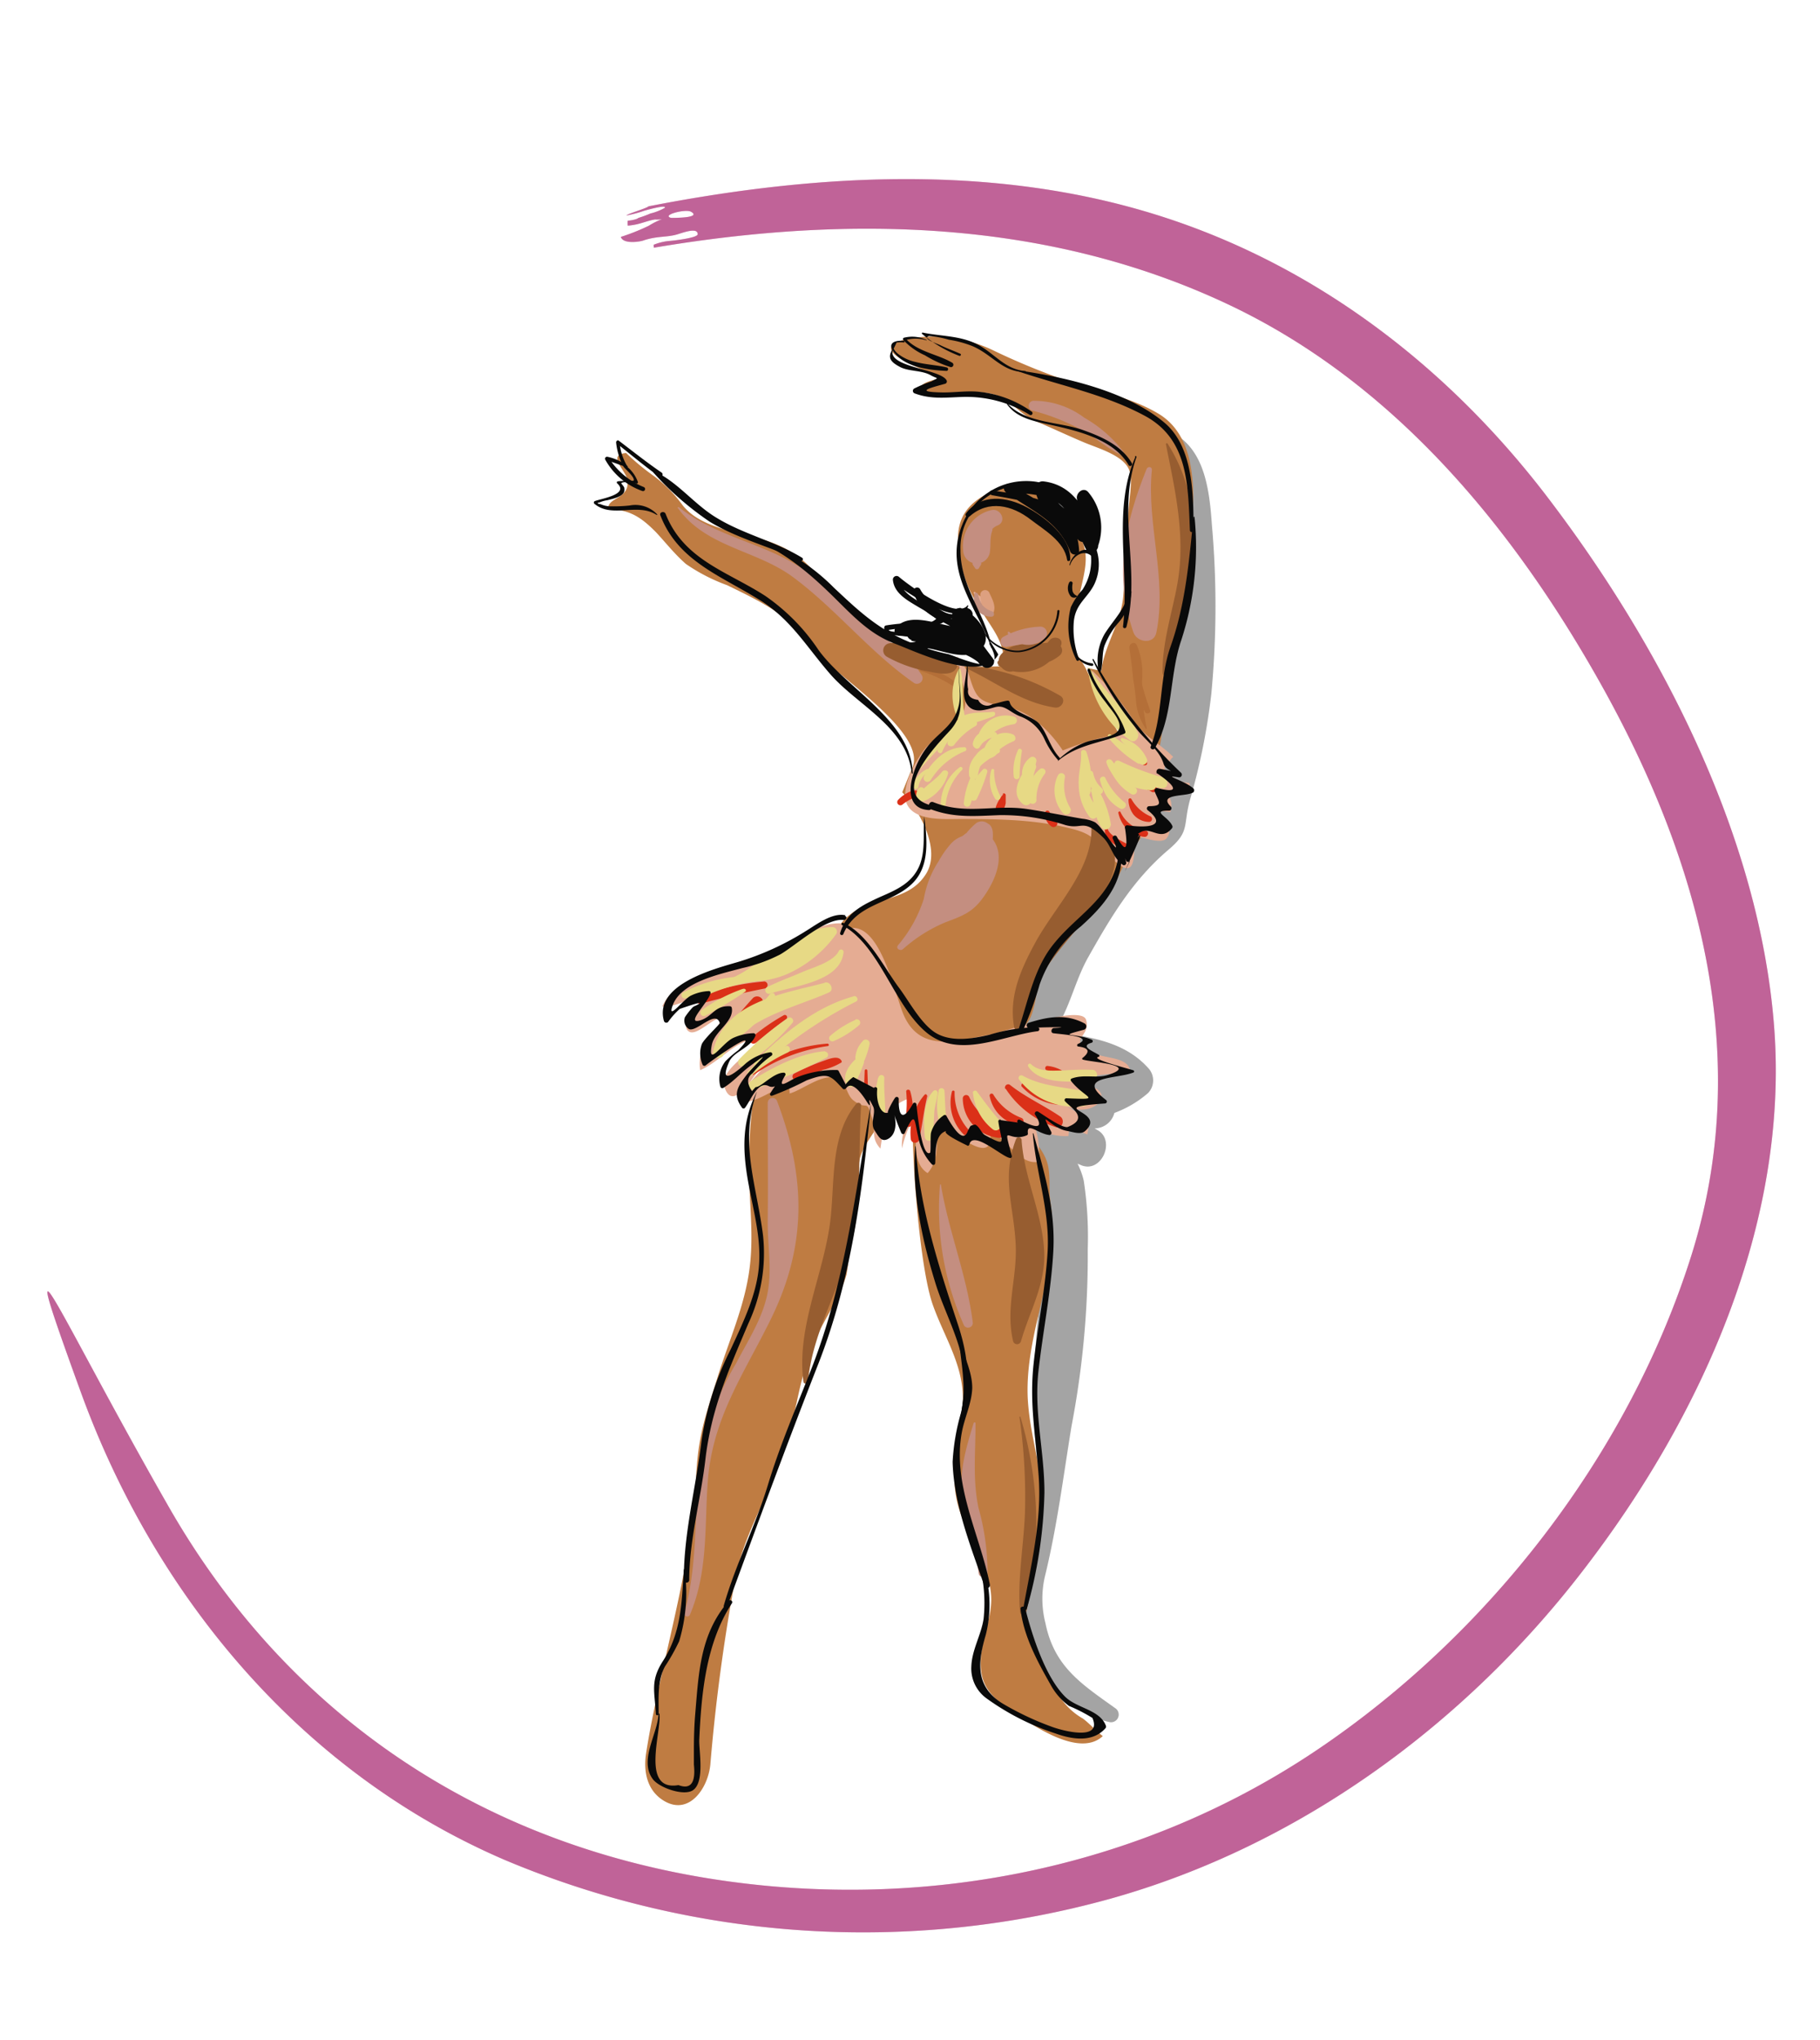 <svg id="icons" xmlns="http://www.w3.org/2000/svg" viewBox="0 0 182.76 204.75"><title>bailarina2</title><path d="M116.91,43.65c3.4,3.52,2,11.48,1.62,15.87-0.16,1.7-.35,3.41-0.57,5.1-0.51,3.9-2.51,8.44-2.35,12.39,0.09,2.33,1.29,3.93-.44,5.8-1.47,1.59-3.31,2.72-4.63,4.55-3.64,5-8.93,9.66-8.46,16.37a1.57,1.57,0,0,0,2.65,1.1c2.48-2.3,2.9-5.82,4.53-8.72,2.29-4.07,4.51-7.8,8.09-10.83,2.24-1.9,1.37-2.4,2.23-5.29a64.23,64.23,0,0,0,2.06-10.36,92.73,92.73,0,0,0,.06-16.89c-0.25-3.57-.72-8.08-4.53-9.55a0.27,0.27,0,0,0-.26.45h0Z" style="fill:#a4a4a4"/><path d="M103.42,102.36c0.89,3.21,5,5.35,4.59,8.86l2-2c-1.73.15-1.72-3.4-2.6-4.72l-1.16,2.85a8,8,0,0,1,6.56,2.38v-2.52c-2.15,2-6.5,1.32-8.08,4.15-1.67,3,1.31,4.33,3.43,5.43l2-3.39a28.68,28.68,0,0,1-5.61-3.33c-1.39-1-3.07.65-2.72,2.09,0.76,3.19,2.29,5.9,2.46,9.26a83.37,83.37,0,0,1,0,10.31,80.75,80.75,0,0,0-.4,11.82c0.27,3.92.81,7.84,0,11.75-0.58,2.8-1.31,4.49-.81,7.42,0.8,4.69,3.34,9,8.31,10.13a0.77,0.77,0,0,0,.59-1.4c-3.38-2.42-6.11-4.14-7-8.53a9.89,9.89,0,0,1,0-4.9c1.19-4.93,1.8-9.85,2.62-14.87a90.89,90.89,0,0,0,1.63-17.8,37.21,37.21,0,0,0-.4-6.82c-0.61-2.77-2.93-4.62-3.48-7.36l-3.1,1.8a23.16,23.16,0,0,0,6.35,4c2.06,0.81,3.51-2.62,1.51-3.59,0.11,0.05-1.94-1.19-1.9-.27a20,20,0,0,1,3.23-1.24,10.93,10.93,0,0,0,3.85-2.16,1.82,1.82,0,0,0,0-2.52c-2.39-2.64-5.75-3.07-9.08-3.61-1.35-.22-2.89.84-2.39,2.39,1.21,3.69,1.07,7.83,6.15,7.29a2.07,2.07,0,0,0,2-2c-0.34-4.7-4.38-7-8-9.36a0.45,0.45,0,0,0-.65.5h0Z" style="fill:#a4a4a4"/><path d="M110.59,67.35c0.31-2.6,2-4.88,2.21-7.57s0.39-5.78.52-8.46c0.05-1.13.43-2.94,0.12-4-0.45-1.56-3.14-2.31-4.5-2.88-1.6-.67-3.18-1.42-4.77-2.09-1.44-.61-2.1-1.52-3.37-2.32-1.42-.91-3.74-0.68-5.45-0.6-0.82,0-2.88.73-3-.16s1.36-1.08,1.91-1.28c-0.73-.83-8.09-2.89-3-4a14,14,0,0,1,8.46,1.17,69.14,69.14,0,0,0,7.26,3c3.22,1.19,6.3,1.56,9.34,3.36,5.27,3.13,3.16,12.25,2.69,17.8-0.27,3.24-1.31,4.2-1.61,7.37-0.16,1.69-.27,3.28-0.57,4.93-0.24,1.34,0,3.24-.91,4.35-1.37-.73-3-3.46-4.13-4.67C110.94,70.48,109.78,67,109,67" style="fill:#bf7c42"/><path d="M115.14,47.07c-2.21,5.48-3.31,10.69-1.32,16.42,0.36,1,2.05,1.24,2.3,0,1.1-5.48-1-10.83-.45-16.35,0-.33-0.43-0.33-0.53-0.07h0Z" style="fill:#c48e80"/><path d="M112.8,45.33a13.22,13.22,0,0,0-3.93-3.41,8.41,8.41,0,0,0-5-1.69,0.5,0.5,0,0,0-.13,1,21.63,21.63,0,0,1,4.77,1.87c1.39,0.73,2.61,1.87,4,2.53a0.2,0.2,0,0,0,.28-0.28h0Z" style="fill:#c48e80"/><path d="M93.76,110.48c-0.66,2.56-1.94-1.43-2.08,1.28-0.2,3.94.66,15.52,2,19.24,1.06,3,2.86,5.69,3,8.95,0.17,3.81-1.54,7.14-.49,11.1,0.72,2.7,2.39,5,3.1,7.66S99,163,98.6,165.51c-0.54,3.47.7,4.75,3.41,6.53,1.86,1.22,6.41,4.38,8.73,2.22-0.78-.6-1.3-1.24-2-1.76a6.69,6.69,0,0,1-2.34-2.23c-1.23-1.9-1.87-4-3-6-0.83-1.45-.26-3.05-0.41-4.71-0.18-2.1.71-3.83,1.21-5.84,1.19-4.78-.76-8.65-1-13.43-0.28-6.78,3.3-12.79,2.28-19.66-0.17-1.16,0-2.44-.23-3.58-0.36-1.71-1.77-2.8-2.66-4.25-2.54-4.11-6.26-4.48-10.78-2.64" style="fill:#bf7c42"/><path d="M94.39,118.92a28.63,28.63,0,0,0,2.42,14.13,0.48,0.48,0,0,0,.88-0.24c-0.56-4.67-2.44-9.23-3.21-13.91,0-.05-0.08,0-0.09,0h0Z" style="fill:#c48e80"/><path d="M97.77,142.84c-0.73,2.41-1.48,4.84-1.15,7.38s1.3,5.11,1.66,7.72c0.07,0.52.86,0.36,0.89-.12a24.34,24.34,0,0,0-.91-6.46c-0.61-2.9-.29-5.58-0.3-8.5a0.09,0.09,0,0,0-.18,0h0Z" style="fill:#c48e80"/><path d="M78.2,105.94c-1.64,2.22-2.45,3-2.73,5.77a52.46,52.46,0,0,0-.26,5.34c0,3.7.55,7.06,0,10.69s-2,6.8-3.15,10.48c-1.37,4.42-2,6-2.19,10.69-0.4,8.35-3.78,19.12-5,27.15-0.26,1.78.1,3.75,1.91,4.76,2.46,1.37,4.32-1.34,4.55-3.7a187.09,187.09,0,0,1,2.57-19c0.85-3.9,2.78-7.17,4.28-10.9,1.91-4.78,1.67-8,3.71-12.77,0.91-2.11,2.54-4.36,3.12-6.54a34.62,34.62,0,0,0,.43-4.61,57.18,57.18,0,0,1,.9-7c0.54-2,2.62-3.72,2.92-5.83,0.58-4.14-5.11-6.08-8.29-6.2" style="fill:#bf7c42"/><path d="M91.51,77.29c2.09-3.65-8.33-9.9-10-12.35-2.12-3.16-5.09-4.54-8.49-6.2a18.15,18.15,0,0,1-4.14-2.13c-1.15-1-2.07-2.19-3-3.18-1.41-1.43-2.63-2.32-4.79-2.3-0.19-1.24,2.24-1,1.9-3-0.16-.93-2.09-2.47-0.12-2.66a24.43,24.43,0,0,0,2.83,2.34,13.81,13.81,0,0,1,2.86,2.92c2,2.49,6.05,2.65,8.85,3.69,3.42,1.27,4.31,3,6.61,5.57a25.69,25.69,0,0,0,7.66,5.73c2.79,1.22,5.89,1.28,9,1.15,0.67-3.26-3-5.11-4.14-10.08-0.91-4-.25-6.46,4.49-8,3.54-1.17,4.05.79,6.57,3.81,2.06,2.47,1.47,4.14.8,7.09a36.69,36.69,0,0,0-.81,3.68c-0.19,1.68.56,2.17,1.33,3.53,0.66,1.16,1,2.48,1.57,3.7s1.63,2.25,2.11,3.66c3.59,0,3.92,4.7,3.3,7.24-0.47,1.92-1.77,2.93-2.69,4.5a30.83,30.83,0,0,1-1.65,3.33,18.8,18.8,0,0,1-3.36,3c-1.36,1.14-1.82,2.52-2.88,3.89-1.33,1.71-1,3.42-1.69,5.52-0.57,1.78-2.23,2.1-4.19,2.93-2.2.94-5.11,1.62-6.91-.12s-3.58-3.61-5.34-5.41c-2.06-2.11-5.09-4.73-1.9-7.29,2.38-1.9,5.93-1.27,7.71-4.15,1.52-2.45-.67-6.37-2.4-8.17" style="fill:#bf7c42"/><path d="M84.4,92.68c-3.15-.09-5.38,3-8.33,3.9-2.71.85-8.35,1.43-9.56,4.45,1.6,0.08,2.85-1.06,4.41-1.06-0.23.39-2.91,2.87-1.72,3.58,0.8,0.48,2.46-1.5,3.42-1.43-1.07,1.89-2.66,2.81-2.31,5.3,2-.86,3.51-3,5.72-3.17-0.11,1.47-4.1,3-3.19,5.11,1,2.35,3.18-2.2,4.09-2.7-0.59,1.27-2.67,2.39-2.34,3.95,1.68,0,3-1.38,4.64-1.66,0,0.26.07,0.55,0.06,0.81,1.33-.36,3.42-2.16,4.9-1.49,0.78,0.36.82,1.64,1.48,2.16,1.51,1.2,1.29-.36,1.93,1.92,0.34,1.2-.15,1.9.81,2.94,0.39-2.54.48-4.26,3-5.07,0.14,1.77-1,3.22-.83,5.05a10.51,10.51,0,0,1,1.46-3.52c0.11,1.75-.69,4.91,1.11,6,1.36-1.52.65-3.48,1.28-5.16,0.87,0.74,5.51,4.81,5,1.08,1.65,0.46,2.9,3.33,4.85,2.94a8.18,8.18,0,0,0-.32-3.42,5.84,5.84,0,0,0,3.32.84,2.6,2.6,0,0,0,0-1,5,5,0,0,0-1.22-.44c1,0.4,2.18.91,3.12,1.28,0.45-1.56-.9-2.15-2-2.77,3,1.21,5.07-1.85,1.68-2.15,0-1.38,3.42-1.08,4.64-1.28,0-1.59-2.51-1.4-3.6-1.93-3-1.46-.28-1.56-0.84-3.38-0.49-1.56-8.27,1.23-9.62,1.48-3.31.62-6.92,1.85-8.63-1.82-0.94-2-2.32-9.41-5.49-8.85" style="fill:#e5ac93"/><path d="M96.16,65.74c0,1.72,1.14,3.94.65,5.56S94,73.79,92.9,75.14c-0.94,1.16-2.54,4-1.83,5.57,0.82,1.79,4,1.48,5.57,1.5,3.94,0,7.65.07,11.29,1.06,2.18,0.6,2.28,1.5,3.84,3,2.36,2.27,2.08-.37,2.18-2.32,0.69,0,2.63.86,3.19,0.2,0.85-1-.55-2.08-1.28-2.64a5.06,5.06,0,0,1,1.65,0,1.79,1.79,0,0,0-.58-2.07c0.83-.06,1.69,0,2.52-0.07a3.55,3.55,0,0,0,0-.78,3.15,3.15,0,0,1-2.55-1.53c0.33-.22.59-0.86,0.91-1.08-1.24-1.29-2.86-2-3.92-3.58a28.25,28.25,0,0,0-4.24-5.11c0.34,2.34,3.2,4.07,3.2,6.31a28.08,28.08,0,0,0-6.13,1.73c-1.2-1.83-3.14-3.77-5.23-4.26-3-.71-3.38-0.41-4.26-3.6a3.06,3.06,0,0,1-.42-0.65,4,4,0,0,0-.83,0" style="fill:#e5ac93"/><path d="M77.09,110.64c0,4,.05,8,0,12.07,0,2.31.43,4.7,0,7-0.48,2.59-2,4.87-3.18,7.15a27.6,27.6,0,0,0-3.51,9.36c-0.76,5.28-.23,10.43-1.67,15.66a0.29,0.29,0,0,0,.57.16c1.79-4.29,1.45-8.61,1.76-13.16,0.44-6.53,3.61-10.89,6.37-16.52,3.59-7.33,3.52-14.16.6-21.84a0.48,0.48,0,0,0-.93.13h0Z" style="fill:#c48e80"/><path d="M99.25,82.7l-0.14-.1a1,1,0,0,0-1.06,0,8.89,8.89,0,0,0-.86.84q-0.37.44,0.29,0a1.52,1.52,0,0,0-.68.36q-0.39.27,0,.08a2.79,2.79,0,0,0-1.23.72,9.36,9.36,0,0,0-1.3,1.82,10.05,10.05,0,0,0-1.5,3.79,13.52,13.52,0,0,1-2.61,4.69c-0.23.31,0.24,0.59,0.5,0.38a15.25,15.25,0,0,1,4.24-2.69c1.58-.6,2.67-0.94,3.73-2.37,1.43-1.93,2.73-4.94.32-6.69l0.75,1.32c-0.08-.66.22-1.66-0.4-2.13h0Z" style="fill:#c48e80"/><path d="M68.08,51c2.86,4,7.9,4.17,11.65,7,4.3,3.21,7.61,7.46,12.08,10.57a0.57,0.57,0,0,0,.77-0.77A11.74,11.74,0,0,0,89,64.19c-2.61-1.86-4.73-4.1-7.17-6.16-4.09-3.46-9.44-3.78-13.63-7.1-0.07-.06-0.21,0-0.14.11h0Z" style="fill:#c48e80"/><path d="M76.71,98.52A23.68,23.68,0,0,0,70.19,100a0.38,0.38,0,0,0,.2.74c2.12-.58,4.25-1.1,6.41-1.52a0.36,0.36,0,0,0-.1-0.71h0Z" style="fill:#db3018"/><path d="M75.63,100.16c-1,1.08-1.93,2.21-2.85,3.35a0.41,0.41,0,0,0,.57.57c1.13-.93,2.07-2.07,3.14-3.06a0.61,0.61,0,0,0-.86-0.86h0Z" style="fill:#db3018"/><path d="M78.73,101.89a21.24,21.24,0,0,0-3.33,2.31c-0.34.27,0.14,0.75,0.48,0.48,1-.81,2-1.65,3.08-2.4a0.23,0.23,0,0,0-.23-0.39h0Z" style="fill:#db3018"/><path d="M83.12,104.75a15.38,15.38,0,0,0-7.6,2.7c-0.24.16,0,.55,0.23,0.39A17.47,17.47,0,0,1,83.12,105c0.14,0,.15-0.24,0-0.23h0Z" style="fill:#db3018"/><path d="M84.52,106.51c-0.33-.68-1.4-0.16-1.9,0a22.64,22.64,0,0,0-2.88,1.26,0.34,0.34,0,0,0,.26.62c0.9-.29,1.76-0.64,2.64-1a6.47,6.47,0,0,0,1.86-.75,0.14,0.14,0,0,0,0-.16h0Z" style="fill:#db3018"/><path d="M86.83,107.43L86.74,110a0.23,0.23,0,0,0,.45,0l-0.09-2.56a0.14,0.14,0,0,0-.27,0h0Z" style="fill:#db3018"/><path d="M91,109.57a12,12,0,0,1-.12,3.12c-0.07.42,0.57,0.61,0.65,0.18a6.89,6.89,0,0,0-.13-3.35c-0.06-.21-0.42-0.18-0.4.05h0Z" style="fill:#db3018"/><path d="M92.84,109.89a5.81,5.81,0,0,0-1.37,4.5,0.43,0.43,0,0,0,.83,0c0.32-1.44.46-2.9,0.81-4.35,0-.14-0.16-0.29-0.26-0.15h0Z" style="fill:#db3018"/><path d="M95.6,109.53a4.52,4.52,0,0,0,1.17,4.34,0.34,0.34,0,0,0,.48-0.48,5.52,5.52,0,0,1-1.39-3.82,0.14,0.14,0,0,0-.27,0h0Z" style="fill:#db3018"/><path d="M96.68,110.21a4,4,0,0,0,3.6,4,0.59,0.59,0,0,0,.31-1.13,5.54,5.54,0,0,1-3.25-2.94,0.34,0.34,0,0,0-.66.09h0Z" style="fill:#db3018"/><path d="M99.39,110.05a3.7,3.7,0,0,0,2.87,2.9c0.43,0.11.75-.55,0.31-0.74a5.65,5.65,0,0,1-2.81-2.32,0.2,0.2,0,0,0-.37.16h0Z" style="fill:#db3018"/><path d="M101,109.3a9.57,9.57,0,0,0,5,3.83c0.66,0.23,1-.72.45-1.07-1.63-1.11-3.44-1.91-5-3.14a0.32,0.32,0,0,0-.5.38h0Z" style="fill:#db3018"/><path d="M102.63,109.09a5.69,5.69,0,0,0,3.51,1.79c0.31,0.06.45-.42,0.13-0.48a5.32,5.32,0,0,1-3.33-1.63c-0.19-.22-0.5.1-0.32,0.32h0Z" style="fill:#db3018"/><path d="M105.14,107.44a3,3,0,0,1,1.15.44c0.31,0.17.59-.32,0.27-0.47a3.64,3.64,0,0,0-1.42-.42,0.23,0.23,0,0,0,0,.45h0Z" style="fill:#db3018"/><path d="M111.32,82.62c-1.16,1.06.65,2.4,1.65,2.65a0.29,0.29,0,0,0,.23-0.54c-0.59-.35-2.52-1.15-1.84-2.09,0,0,0,0,0,0h0Z" style="fill:#db3018"/><path d="M112.3,81.59a3.39,3.39,0,0,0,.87,1.64,3,3,0,0,0,1.72.77c0.39,0.06.57-.53,0.17-0.61a3.34,3.34,0,0,1-2.55-1.89c-0.06-.12-0.24,0-0.21.09h0Z" style="fill:#db3018"/><path d="M113.32,80.28a2.5,2.5,0,0,0,.51,1.49,2.08,2.08,0,0,0,1.57.73,0.3,0.3,0,0,0,.15-0.55,4,4,0,0,1-1.94-1.75,0.16,0.16,0,0,0-.29.08h0Z" style="fill:#db3018"/><path d="M115.32,79.3c0.15,0,.26.18,0.43,0.21,0.4,0.08.57-.53,0.17-0.61-0.15,0-.26-0.18-0.43-0.21-0.4-.08-0.57.53-0.17,0.61h0Z" style="fill:#db3018"/><path d="M114.54,76.28c0,0.17.18,0.27,0.21,0.43s0.49,0.16.43-.12S115,76.32,115,76.16s-0.49-.16-0.43.12h0Z" style="fill:#db3018"/><path d="M104.92,81.62a1.57,1.57,0,0,0,.67,1.34A0.38,0.38,0,0,0,106,82.3a3.24,3.24,0,0,1-.64-0.85,0.23,0.23,0,0,0-.41.17h0Z" style="fill:#db3018"/><path d="M100.74,79.73A3.61,3.61,0,0,0,100,81a0.41,0.41,0,0,0,.74.31,2.31,2.31,0,0,0,.25-0.69c0-.27,0-0.53,0-0.8a0.18,0.18,0,0,0-.31-0.13h0Z" style="fill:#db3018"/><path d="M91.8,79.31a3.57,3.57,0,0,0-1.63,1,0.32,0.32,0,0,0,.45.45A4.46,4.46,0,0,1,92,80c0.41-.14.23-0.79-0.18-0.65h0Z" style="fill:#db3018"/><path d="M99.53,49.69c3.5,0.65,7.9,1.07,7.93,5.58l0.9-.12c-1-3.46-4-4.77-6.83-6.48l-0.24.87c2.95-.26,8.64,1,7.7,5.13h1.28c-0.93-2.92-2.19-6-5.56-6.36a0.76,0.76,0,0,0-.76.76c0.31,2.63,3.11,3,4.24,5a0.68,0.68,0,0,0,1.24-.16,10,10,0,0,0,0-4.21l-1.14.66c1.16,1.37.88,3,.84,4.65a0.5,0.5,0,0,0,1,.13,5.51,5.51,0,0,0-.85-5.74c-0.49-.57-1.24.07-1.14,0.66a8.11,8.11,0,0,1,0,3.49l1.24-.16c-0.85-1.56-3.73-2.58-3.88-4.36l-1,.73c2.83,0.42,3.44,3.18,4.55,5.37a0.67,0.67,0,0,0,1.23-.33c-0.18-4.79-4.83-6.23-9-6.24a0.47,0.47,0,0,0-.24.87c2.53,1.86,5.18,2.77,6.42,5.92,0.17,0.44.94,0.44,0.9-.12-0.33-5-4.68-5.4-8.74-6-0.25,0-.37.34-0.11,0.39h0Z" style="fill:#0a0a0a"/><path d="M96.51,61c-0.82,1.91-3.64-.91-4.1-1.84a0.36,0.36,0,0,0-.66.28c0.76,2.81,3.71,2.76,5.35,4.73l0.21-.8A15.79,15.79,0,0,1,91.84,63a0.64,0.64,0,0,0-.34,1.23c2.41,0.92,5.25.71,7.18,2.64,0.52,0.52,1.51-.18,1-0.81-1-1.36-2.11-2.58-2-4.37a0.69,0.69,0,0,0-1.35-.18,4.33,4.33,0,0,0,.92,4l0.78-1a25,25,0,0,0-5.32-.87,0.69,0.69,0,0,0,0,1.37c1.55,0.11,3.65,1.19,5.18.52,2.43-1.06.3-3.77-1.18-4.4a0.74,0.74,0,0,0-1.1.63,7.73,7.73,0,0,0,0,2.12l0.7-.92c-1.86-.09-4.78-1.64-6.34,0a0.5,0.5,0,0,0,.35.85c1.11,0.14,2.14,0,3.26.22a16.91,16.91,0,0,0,2.72.44,0.74,0.74,0,0,0,.7-0.92,6.94,6.94,0,0,1,0-1.73l-0.92.7,1,0.6,0.18,1.16a1.78,1.78,0,0,1-.63,0,5.64,5.64,0,0,1-1.8-.24,21.58,21.58,0,0,0-2.19-.37v1.37a23.23,23.23,0,0,1,4.95.84,0.7,0.7,0,0,0,.78-1,3.26,3.26,0,0,1-.79-2.89l-1.35-.18c-0.06,2.06,1.08,3.45,2.25,5l1-.81c-2.11-2.09-5.1-2.06-7.78-2.92l-0.17,1.25a19.27,19.27,0,0,0,5.9,0,0.48,0.48,0,0,0,.21-0.8c-1.57-1.78-4.53-1.74-5.34-4.25l-0.66.28c0.63,1.16,4.23,4,4.89,1.55,0-.1-0.13-0.17-0.17-0.07h0Z" style="fill:#0a0a0a"/><path d="M75.86,98.47c0.09-.23-0.15-0.2-0.18-0.29A0.26,0.26,0,0,0,75.44,98a13.92,13.92,0,0,0-6.86,1.63,0.32,0.32,0,0,0,.24.58c2.14-.54,4.41-1.57,6.62-1.7a0.25,0.25,0,0,0,.22-0.12l0.07,0.08a0.07,0.07,0,0,0,.13,0h0Z" style="fill:#e7d985"/><path d="M74.58,99.26a16.77,16.77,0,0,0-4.16,2.16,0.34,0.34,0,0,0,.41.53,39.39,39.39,0,0,0,4-2.41c0.17-.14,0-0.36-0.22-0.28h0Z" style="fill:#e7d985"/><path d="M77.33,99.76c-1.26,1.72-3.53,2.59-4.61,4.42a0.41,0.41,0,0,0,.56.56A14.31,14.31,0,0,0,76,102.56,5.09,5.09,0,0,0,77.82,100a0.27,0.27,0,0,0-.49-0.21h0Z" style="fill:#e7d985"/><path d="M79.15,102.17a32.76,32.76,0,0,0-4.93,4.17c-0.3.32,0.11,0.93,0.49,0.64a22.24,22.24,0,0,0,4.9-4.35,0.34,0.34,0,0,0-.46-0.46h0Z" style="fill:#e7d985"/><path d="M82.85,105.51c-2.59.22-5.26,1.62-7.45,3-0.44.27-.15,1.07,0.36,0.87,2.43-1,4.91-2,7.25-3.23a0.32,0.32,0,0,0-.16-0.59h0Z" style="fill:#e7d985"/><path d="M78.91,105a9.22,9.22,0,0,0-3.79,2.54c-0.21.21,0.08,0.61,0.33,0.42a17.1,17.1,0,0,1,3.64-2.31c0.39-.16.25-0.78-0.18-0.65h0Z" style="fill:#e7d985"/><path d="M86.08,106.19c-0.72.54-1.65,1.82-1,2.73a0.41,0.41,0,0,0,.64.08,12.56,12.56,0,0,0,1-2.22c0.18-.35-0.22-0.87-0.59-0.59h0Z" style="fill:#e7d985"/><path d="M88.18,108.16c-0.3,1.44-.71,3.05,0,4.44a0.39,0.39,0,0,0,.71-0.19c0.07-1.38-.15-2.78-0.09-4.17a0.29,0.29,0,0,0-.58-0.08h0Z" style="fill:#e7d985"/><path d="M93.74,109.5c-1.09,1.08-1,3.26-.87,4.66a0.41,0.41,0,0,0,.81,0q0.07-1.15.13-2.3c0-.75.3-1.45,0.35-2.18a0.25,0.25,0,0,0-.42-0.18h0Z" style="fill:#e7d985"/><path d="M94.26,109.52a6.72,6.72,0,0,0,.12,3.4c0.19,0.43.76,0.1,0.7-.3-0.17-1-.17-2.07-0.24-3.1a0.29,0.29,0,0,0-.59,0h0Z" style="fill:#e7d985"/><path d="M97.71,109.74a5.28,5.28,0,0,0,2,3.63c0.56,0.37,1.09-.43.68-0.89-0.82-.93-1.56-1.92-2.29-2.92a0.23,0.23,0,0,0-.41.17h0Z" style="fill:#e7d985"/><path d="M102.34,108.37A7,7,0,0,0,109,111a0.75,0.75,0,0,0,0-1.43c-2.16-.48-4.33-0.51-6.31-1.6a0.27,0.27,0,0,0-.37.37h0Z" style="fill:#e7d985"/><path d="M103.22,107c1.19,1.94,4.66,1.62,6.57,1.39a0.52,0.52,0,0,0,0-1,25.14,25.14,0,0,0-3,.06c-1.05,0-2.45.18-3.26-.64a0.18,0.18,0,0,0-.28.22h0Z" style="fill:#e7d985"/><path d="M97.92,72.39a3.34,3.34,0,0,0-2.75,2.08c-0.16.4,0.44,0.6,0.66,0.28A7.1,7.1,0,0,1,98,72.85c0.19-.12.14-0.49-0.13-0.46h0Z" style="fill:#e7d985"/><path d="M94.94,74a13.58,13.58,0,0,0-2.81,2.88,0.2,0.2,0,0,0,.32.25c0.86-1,1.79-1.95,2.68-2.93A0.14,0.14,0,0,0,94.94,74h0Z" style="fill:#e7d985"/><path d="M96.8,75c-1.8,0-3.23,1.4-4,2.9a0.38,0.38,0,0,0,.66.39,7.23,7.23,0,0,1,3.41-2.88A0.2,0.2,0,0,0,96.8,75h0Z" style="fill:#e7d985"/><path d="M96.39,77a4.73,4.73,0,0,0-1.92,3.68,0.25,0.25,0,0,0,.49.07,5.77,5.77,0,0,1,1.65-3.47A0.18,0.18,0,0,0,96.39,77h0Z" style="fill:#e7d985"/><path d="M97.61,77.73a8.21,8.21,0,0,0-.83,2.93,0.34,0.34,0,0,0,.66.09,8.21,8.21,0,0,0,.47-3,0.16,0.16,0,0,0-.31,0h0Z" style="fill:#e7d985"/><path d="M99.56,77.25a3.56,3.56,0,0,0,.36,2.91,0.29,0.29,0,0,0,.51-0.3,5.31,5.31,0,0,1-.6-2.58,0.14,0.14,0,0,0-.27,0h0Z" style="fill:#e7d985"/><path d="M98.18,75.65a2.42,2.42,0,0,0-.87,2.12,0.45,0.45,0,0,0,.9,0,3.92,3.92,0,0,1,.61-1.62c0.27-.4-0.31-0.79-0.64-0.5h0Z" style="fill:#e7d985"/><path d="M100.29,75.15l-0.07-.07a0.51,0.51,0,0,0-.45-0.26,2.26,2.26,0,0,0-2.1,1.71,0.43,0.43,0,0,0,.72.42,5.84,5.84,0,0,1,1.06-.84,1.49,1.49,0,0,0,.84-0.67l-0.18.24,0.13-.08a0.25,0.25,0,0,0,.06-0.45h0Z" style="fill:#e7d985"/><path d="M103.44,76.71c-1,1-2.13,3-.64,4.05a0.5,0.5,0,0,0,.75-0.43,6.75,6.75,0,0,1,.49-3.27,0.36,0.36,0,0,0-.6-0.35h0Z" style="fill:#e7d985"/><path d="M102.24,75.26a4.89,4.89,0,0,0-.43,2.75,0.3,0.3,0,0,0,.57,0,19.12,19.12,0,0,1,.23-2.59c0.06-.22-0.27-0.37-0.37-0.16h0Z" style="fill:#e7d985"/><path d="M99.92,73.5a1.56,1.56,0,0,0-2.23,1.12c-0.05.35,0.4,0.75,0.68,0.39a1.89,1.89,0,0,1,1.48-1,0.27,0.27,0,0,0,.07-0.53h0Z" style="fill:#e7d985"/><path d="M104.42,77.21a3.19,3.19,0,0,0-1.09,3.23,0.39,0.39,0,0,0,.75-0.1,4.11,4.11,0,0,1,.82-2.65,0.34,0.34,0,0,0-.48-0.48h0Z" style="fill:#e7d985"/><path d="M106.23,77.83a3.47,3.47,0,0,0,.51,3.78,0.45,0.45,0,0,0,.71-0.55,4.35,4.35,0,0,1-.52-3,0.36,0.36,0,0,0-.7-0.19h0Z" style="fill:#e7d985"/><path d="M108.35,78.25A5.38,5.38,0,0,0,109.41,82c0.44,0.49,1.08-.13.85-0.66s-0.55-.86-0.77-1.33a5.26,5.26,0,0,1-.5-1.77,0.32,0.32,0,0,0-.63,0h0Z" style="fill:#e7d985"/><path d="M109.58,79.47c0.32,1.18.29,2.52,1,3.53a0.52,0.52,0,0,0,.95-0.4,10,10,0,0,0-1.29-3.42,0.39,0.39,0,0,0-.7.3h0Z" style="fill:#e7d985"/><path d="M110.47,78.33a5.68,5.68,0,0,0,.67,1.61,3.72,3.72,0,0,0,1.34,1.21c0.36,0.21.81-.32,0.46-0.6A6.93,6.93,0,0,1,111,78.1c-0.14-.31-0.61-0.09-0.54.23h0Z" style="fill:#e7d985"/><path d="M111.46,77.28a7.74,7.74,0,0,0,.86,1.34,4.76,4.76,0,0,0,1.28,1.08,0.38,0.38,0,0,0,.46-0.6c-0.35-.36-0.67-0.72-1.06-1A7.14,7.14,0,0,1,112,77a0.29,0.29,0,0,0-.51.3h0Z" style="fill:#e7d985"/><path d="M111.11,76.57c0.61,1.88,2.64,2.63,4.45,2.75,0.69,0,.75-0.95.16-1.15-1.33-.46-3.2-0.58-4.07-1.83-0.18-.26-0.65-0.11-0.54.23h0Z" style="fill:#e7d985"/><path d="M112,76.87a8,8,0,0,0,4.71,2.24c0.64,0.05.69-.87,0.14-1.06a26.44,26.44,0,0,1-4.47-1.68,0.32,0.32,0,0,0-.38.5h0Z" style="fill:#e7d985"/><path d="M111.26,74a11.49,11.49,0,0,0,3,2.63,0.41,0.41,0,0,0,.41-0.7l-3.16-2.21a0.18,0.18,0,0,0-.22.28h0Z" style="fill:#e7d985"/><path d="M112.6,74.38a20.28,20.28,0,0,1,1.86,2.25,0.43,0.43,0,0,0,.72-0.42,3.67,3.67,0,0,0-2.46-2.12c-0.18-.06-0.25.19-0.12,0.29h0Z" style="fill:#e7d985"/><path d="M109.15,77.61a2.25,2.25,0,0,0,1.11,2.06,0.34,0.34,0,0,0,.41-0.53,2.65,2.65,0,0,1-.89-1.52,0.32,0.32,0,0,0-.63,0h0Z" style="fill:#e7d985"/><path d="M108.56,75.53c0.08,1.34-.52,2.68-0.07,4,0.15,0.43.92,0.55,1,0a8.39,8.39,0,0,0-.4-4.06c-0.1-.27-0.55-0.26-0.53.07h0Z" style="fill:#e7d985"/><path d="M103.43,76.06a2,2,0,0,0-.8,1.71c0.06,0.6,1,.86,1.15.16a12,12,0,0,1,.29-1.5,0.39,0.39,0,0,0-.64-0.37h0Z" style="fill:#e7d985"/><path d="M101.71,73.71a2,2,0,0,0-1.69.08,2.33,2.33,0,0,0-1.16,1.27c-0.24.56,0.44,1.26,0.92,0.71a5.81,5.81,0,0,1,2-1.37c0.33-.15.18-0.6-0.09-0.7h0Z" style="fill:#e7d985"/><path d="M101.87,71.95a2.92,2.92,0,0,0-3.63,1.84,0.5,0.5,0,0,0,.83.48,4.06,4.06,0,0,1,2.7-1.57,0.39,0.39,0,0,0,.1-0.75h0Z" style="fill:#e7d985"/><path d="M97.36,72a4.79,4.79,0,0,0-3.2,3.28c-0.07.26,0.33,0.46,0.45,0.19a5.18,5.18,0,0,1,2.92-2.87c0.38-.14.22-0.74-0.17-0.61h0Z" style="fill:#e7d985"/><path d="M98.69,77.26A4.42,4.42,0,0,0,97.38,80c0,0.39.54,0.5,0.71,0.19a17.53,17.53,0,0,0,1.05-2.69,0.27,0.27,0,0,0-.45-0.26h0Z" style="fill:#e7d985"/><path d="M94.61,77.45c-0.67.91-1.76,1.36-2.34,2.35a0.43,0.43,0,0,0,.48.63,4.26,4.26,0,0,0,2.44-2.73c0.12-.36-0.38-0.51-0.58-0.24h0Z" style="fill:#e7d985"/><path d="M92.23,79.13A1.42,1.42,0,0,0,92,80a0.36,0.36,0,0,0,.72,0,0.72,0.72,0,0,1,.09-0.47c0.21-.31-0.29-0.71-0.53-0.41h0Z" style="fill:#e7d985"/><path d="M109.6,83.11c0.09,4.24-3.67,7.88-5.64,11.51-1.45,2.67-2.68,5.4-2.12,8.48,0.12,0.62,1,.39,1-0.14,0.72-6.06,5.4-8.86,8.21-13.75,1.38-2.4,1.35-4.74-1.13-6.3a0.23,0.23,0,0,0-.34.19h0Z" style="fill:#975d30"/><path d="M115.15,73.1a22.27,22.27,0,0,1-.47-4.81,7.35,7.35,0,0,0-.53-3.55c-0.23-.44-0.8-0.11-0.74.31,0.24,1.7.46,3.38,0.65,5.1a5.67,5.67,0,0,0,1,3c0,0.06.13,0,.11-0.07h0Z" style="fill:#b46f38"/><path d="M113.82,65.58A8.64,8.64,0,0,0,115,71.49c0.16,0.23.6,0.1,0.49-.21a26,26,0,0,1-1.41-5.7,0.14,0.14,0,0,0-.27,0h0Z" style="fill:#b46f38"/><path d="M117.08,44.6c0.93,4.66,2,9.26,1.15,14-0.54,3-1.51,5.79-1.49,8.9a0.43,0.43,0,0,0,.84.11c1.76-7.69,4.29-15.84-.34-23.09a0.09,0.09,0,0,0-.16.07h0Z" style="fill:#975d30"/><path d="M93.6,67c-0.38,0-.75,0-1.12,0a0.19,0.19,0,0,0,0,.36A12.82,12.82,0,0,1,95.89,69a0.23,0.23,0,0,0,.27-0.35A7.21,7.21,0,0,0,92.52,67v0.36c0.37-.06.71-0.23,1.09-0.3,0.05,0,0-.08,0-0.09h0Z" style="fill:#b46f38"/><path d="M97.33,67.22c2.9,1.4,5.33,3.31,8.6,3.8,0.68,0.1,1.21-.81.5-1.2a23.65,23.65,0,0,0-9-3,0.23,0.23,0,0,0-.11.42h0Z" style="fill:#975d30"/><path d="M102,114.41c-1.48,3.94-.16,6.65,0,10.66,0.12,3.27-1.05,6.29-.26,9.57a0.41,0.41,0,0,0,.78,0c0.86-3,2.46-5.68,2.34-8.92-0.15-3.85-2-7.41-2.27-11.23a0.29,0.29,0,0,0-.58-0.08h0Z" style="fill:#975d30"/><path d="M86,110.77c-2.57,3.07-2.19,7.55-2.57,11.3-0.56,5.58-3.5,11-2.75,16.63a0.23,0.23,0,0,0,.45,0c0.55-5.85,4.14-10.6,4.84-16.34,0.45-3.75.26-7.63,0.5-11.4a0.27,0.27,0,0,0-.46-0.19h0Z" style="fill:#975d30"/><path d="M102.37,142.22a56.2,56.2,0,0,1,.55,9.72c-0.14,3.29-.75,6.54-0.5,9.84a0.32,0.32,0,0,0,.62.08,37.83,37.83,0,0,0-.58-19.66s-0.1,0-.09,0h0Z" style="fill:#975d30"/><path d="M83.56,93.06c-2.1,0-4.15,1.4-5.91,2.44-1.09.64-2,1.5-3.12,2.14S72,98.86,70.8,99.58a0.18,0.18,0,0,0,.18.31,17.92,17.92,0,0,1,5-1.4,9.4,9.4,0,0,0,3-.69,12.08,12.08,0,0,0,5-4.06,0.45,0.45,0,0,0-.39-0.68h0Z" style="fill:#e7d985"/><path d="M84.25,95.42c-0.51,1.13-2.66,1.7-3.69,2.15s-2.39.94-3.52,1.51a0.36,0.36,0,0,0,.28.66c2.2-.77,7.1-1.12,7.39-4.19a0.25,0.25,0,0,0-.46-0.13h0Z" style="fill:#e7d985"/><path d="M83,99.28a0.11,0.11,0,0,0,0-.23,0.11,0.11,0,0,0,0,.23h0Z" style="fill:#e7d985"/><path d="M82.85,98.64c-4.2,1.13-10.12,1.87-11.26,6.93a0.57,0.57,0,0,0,1,.43c2-3.75,7-4.78,10.65-6.38,0.57-.25.16-1.14-0.42-1h0Z" style="fill:#e7d985"/><path d="M85.74,100c-3.93,1.08-7.08,3.77-9.94,6.56a0.41,0.41,0,0,0,.57.57,42.94,42.94,0,0,1,9.59-6.6c0.31-.14.09-0.62-0.23-0.54h0Z" style="fill:#e7d985"/><path d="M85.88,102.38A10,10,0,0,0,83.34,104a0.32,0.32,0,0,0,.38.5,9.93,9.93,0,0,0,2.57-1.62,0.34,0.34,0,0,0-.41-0.53h0Z" style="fill:#e7d985"/><path d="M86.62,104.52a2.62,2.62,0,0,0-.73,1.66,0.5,0.5,0,0,0,.92.25,8.71,8.71,0,0,0,.51-1.62,0.39,0.39,0,0,0-.7-0.3h0Z" style="fill:#e7d985"/><path d="M93.1,77.19a2.79,2.79,0,0,0-1.45,1.64c-0.11.37,0.51,0.52,0.57,0.16a2.34,2.34,0,0,1,1-1.53,0.16,0.16,0,0,0-.16-0.27h0Z" style="fill:#e7d985"/><path d="M99.74,71.45c-1.44.15-3.3-.19-4,1.45a0.5,0.5,0,0,0,.73.56A6.78,6.78,0,0,1,98,72.53c0.58-.24,1.2-0.39,1.78-0.64,0.21-.09.22-0.47-0.06-0.44h0Z" style="fill:#e7d985"/><path d="M96.25,67.2a5.68,5.68,0,0,0,0,5.1A0.36,0.36,0,0,0,96.92,72c-0.41-1.59-.08-3.22-0.47-4.8a0.11,0.11,0,0,0-.21,0h0Z" style="fill:#e7d985"/><path d="M109.26,67.15a10.11,10.11,0,0,0,4.22,7.16c0.49,0.36,1-.32.77-0.77-1.22-2.41-3.4-4.17-4.82-6.44a0.09,0.09,0,0,0-.17,0h0Z" style="fill:#e7d985"/><path d="M100.2,66.76a4.31,4.31,0,0,0,6.35-2c0.28-.73-0.76-1-1.16-0.49a3.67,3.67,0,0,1-3.57,1.37l0.53,0.53,0-.1-0.74,1.31c1.66-.6,3.36-0.41,4.78-1.57,0.68-.55-0.07-1.51-0.79-1.36-1.72.36-3.65-.26-5,1.15-1.08,1.12.92,2.63,1.67,1.29l0.07-.13-0.66.38c2-.2,3.61-0.56,4.87-2.23l-1.16-.49c-0.77,2.05-3.07,2.14-4.93,1.85a0.25,0.25,0,0,0-.19.45h0Z" style="fill:#975d30"/><path d="M96.1,66.77a3.24,3.24,0,0,0-1.24-.71c-0.67-.3-1.3-0.71-2-1a5.43,5.43,0,0,0-3.65-.47,0.73,0.73,0,0,0-.17,1.32,13.46,13.46,0,0,0,3.86,1.43c0.9,0.14,2.73.72,3.19-.38a0.14,0.14,0,0,0,0-.16h0Z" style="fill:#975d30"/><path d="M99.56,51.2a3.69,3.69,0,0,0-2.84,4.05,1.36,1.36,0,0,0,1,1.27c-0.21,0,.12.37,0.19,0.51a0.23,0.23,0,0,0,.39,0c0.08-.16.42-0.59,0.12-0.51a1.36,1.36,0,0,0,1-1.27c0.06-.53,0-1,0.11-1.57,0-.14.29-0.82,0-0.45a1.6,1.6,0,0,1,.7-0.51c0.88-.43.24-1.72-0.64-1.52h0Z" style="fill:#c48e80"/><path d="M97.78,59.53a3.22,3.22,0,0,0,1.72,1.69,0.25,0.25,0,0,0,.24-0.41c-0.52-.58-1.27-0.82-1.82-1.38a0.09,0.09,0,0,0-.14.11h0Z" style="fill:#e5ac93"/><path d="M98.44,59.7a6,6,0,0,0,.16,1.07,2.47,2.47,0,0,0,.15.53,2.83,2.83,0,0,0,.25.32,0.41,0.41,0,0,0,.7,0c0.4-.73-0.07-1.48-0.37-2.16a0.48,0.48,0,0,0-.89.24h0Z" style="fill:#dda080"/><path d="M97.87,59.65a1.84,1.84,0,0,0,.25,1.57,1.76,1.76,0,0,0,1.44.68c0.33,0,.33-0.43.07-0.53a2.21,2.21,0,0,1-1-.65,3.16,3.16,0,0,1-.42-1.07,0.2,0.2,0,0,0-.39,0h0Z" style="fill:#c19080"/><path d="M101.2,63.6a2.41,2.41,0,0,0,3.75.42,0.66,0.66,0,0,0-.46-1.12,8.27,8.27,0,0,0-3.69,1,0.54,0.54,0,0,0,.42,1,27.19,27.19,0,0,0,3.45-.74l-0.74-1a1.65,1.65,0,0,1-2.58.27,0.09,0.09,0,0,0-.14.11h0Z" style="fill:#c48e80"/><path d="M91.65,77.59c-0.16-5.23-6.57-8.4-9.44-12.32a20.24,20.24,0,0,0-5.37-5.46c-3.75-2.43-8.18-3.6-10-8.23-0.13-.32-0.65-0.18-0.53.14,1.8,4.7,6.3,6.15,10.22,8.66,3,1.94,4.58,4.71,6.89,7.34,2.73,3.1,7.64,5.27,8.13,9.87,0,0.07.12,0.08,0.12,0h0Z" style="fill:#0a0a0a"/><path d="M66,51.64a3,3,0,0,0-2.78-.9,15.43,15.43,0,0,1-2,.08,2.57,2.57,0,0,1-.9-0.21q-0.57-.1-0.09-0.19A3.07,3.07,0,0,1,61,50.21c0.44-.13,1.48-0.31,1.68-0.85a1,1,0,0,0,0-.44,2.2,2.2,0,0,0-.3-0.39c0.09-.29,1.52,0,1.54,0a0.12,0.12,0,0,0,.14-0.14,3.54,3.54,0,0,0-1-1.47,5.61,5.61,0,0,1-.85-2.59l-0.29.17c1.42,1.12,2.8,2.28,4.27,3.34,0.25,0.18.49-.24,0.24-0.41-1.47-1-2.87-2.12-4.3-3.2-0.13-.1-0.28.07-0.26,0.2a6.57,6.57,0,0,0,.74,2.41c0.15,0.23,1.24,1.13,1,1.42,0,0-1.43,0-1.58.06a0.11,0.11,0,0,0-.07.18c1.27,1.12-1.55,1.54-2.21,1.79a0.16,0.16,0,0,0-.07.27c1.78,1.51,4.35-.15,6.28,1.14,0,0,0,0,0,0h0Z" style="fill:#0a0a0a"/><path d="M65.61,47.43a30.58,30.58,0,0,0,5.66,4.94c2.82,1.71,6.14,2.53,9.12,3.93A0.18,0.18,0,0,0,80.57,56C77.87,54.34,74.72,53.65,72,52c-2.27-1.34-3.92-3.61-6.31-4.71a0.06,0.06,0,0,0-.07.09h0Z" style="fill:#0a0a0a"/><path d="M73.84,53.48c4.35,1.31,7.31,3.87,10.44,7,1.73,1.71,3.28,3.26,5.59,4.13,2.12,0.8,8.72,4,10.34,1.15a0.13,0.13,0,0,0,0-.13l-0.68-1.1a0.11,0.11,0,0,0-.18.11c2.32,4-3.8,1-4.21,1a20,20,0,0,1-3-.88c-3.67-1.31-5.73-3.26-8.4-5.77a20.5,20.5,0,0,0-9.9-5.54,0,0,0,0,0,0,.07h0Z" style="fill:#0a0a0a"/><path d="M99.59,65c-0.66-3.43-3.15-6.08-3.14-9.76a6.29,6.29,0,0,1,11.9-3.06c1.26,2.24,1.81,4.71.36,7a7,7,0,0,0-1.18,1.77,7.52,7.52,0,0,0,.56,5.3,0.14,0.14,0,0,0,.26-0.11,8.64,8.64,0,0,1-.52-3.76c0.18-1.81,1.41-2.36,2.08-3.78a4.68,4.68,0,0,0,.22-3.35c-0.72-3.12-2.77-6.36-6.13-6.9a6.9,6.9,0,0,0-7.4,4.38c-1.85,4.75,1.51,8.16,2.95,12.32a0,0,0,0,0,0,0h0Z" style="fill:#0a0a0a"/><path d="M107.46,56.72c0.28-.94,1.45-1.68,2.23-0.82a0.13,0.13,0,0,0,.2-0.16c-0.77-1.27-2.31-.12-2.5,1a0,0,0,0,0,.07,0h0Z" style="fill:#0a0a0a"/><path d="M107.47,56.15c0.07-2.24-2.56-4.26-4.34-5.22-2-1.09-4.64-1.42-6.13.61-0.17.23,0.18,0.46,0.37,0.29,1.89-1.68,4.25-1.13,6.11.31,1.38,1.06,3.4,2.2,3.68,4.06,0,0.18.3,0.13,0.3,0h0Z" style="fill:#0a0a0a"/><path d="M102,37.19c4.35,1.5,8.88,2.34,13,4.57,4.37,2.38,4.29,7,4.49,11.47a0.18,0.18,0,0,0,.36,0c0-3.49,0-8.31-2.89-10.78-3.8-3.22-10.13-4.64-14.91-5.3a0,0,0,0,0,0,0h0Z" style="fill:#0a0a0a"/><path d="M101.11,40.56c1,1.46,2.9,1.75,4.55,2.12,2.69,0.6,6.19,1.45,7.67,4a0.19,0.19,0,0,0,.33-0.19c-1.05-1.77-3-2.65-4.9-3.32-2.35-.84-5.85-0.69-7.59-2.68a0,0,0,0,0-.06,0h0Z" style="fill:#0a0a0a"/><path d="M114,45.89c-2.32,5.34-.56,11.37-1.23,17,0,0.2.3,0.24,0.35,0,1.46-5.59-1-11.42,1-17a0.08,0.08,0,0,0-.15-0.06h0Z" style="fill:#0a0a0a"/><path d="M119.85,51.88c-0.45,4.47-.8,8.75-2.3,13-1.17,3.32-.74,6.84-2,10.06-0.1.24,0.29,0.39,0.41,0.17,1.87-3.22,1.45-7.27,2.64-10.79a30.13,30.13,0,0,0,1.35-12.45,0,0,0,0,0-.07,0h0Z" style="fill:#0a0a0a"/><path d="M112.37,85.45c-0.46,4.8-4.38,6.3-6.89,9.73-1.71,2.34-2.3,5.48-3.21,8.17a0.23,0.23,0,0,0,.41.17,34.5,34.5,0,0,0,1.72-4.71A13,13,0,0,1,108.52,93c2.24-2,4.36-4.4,4.07-7.57a0.11,0.11,0,0,0-.21,0h0Z" style="fill:#0a0a0a"/><path d="M92.81,82c-0.14,1.62.15,3.35-.48,4.89C91.6,88.62,90.06,89.3,88.45,90c-1.85.84-3.5,1.62-4.09,3.68a0.17,0.17,0,0,0,.32.09c1.32-3.16,4.89-3,7-5.16,1.72-1.75,1.4-4.45,1.13-6.67a0,0,0,0,0,0,0h0Z" style="fill:#0a0a0a"/><path d="M84.57,92.86c3.78,2.07,5.17,8,8.42,10.74s7.61,0.37,11.18-.09a0.2,0.2,0,0,0,0-.4,17.25,17.25,0,0,0-4.83.76c-1.59.37-3.61,0.73-5.18-.08s-2.83-3.24-3.88-4.64c-1.54-2.06-3.12-5.41-5.59-6.51-0.15-.07-0.28.14-0.13,0.22h0Z" style="fill:#0a0a0a"/><path d="M84.91,91.87c-1.35-.3-2.94.95-4,1.59a27.78,27.78,0,0,1-6.81,3.1c-2.46.72-8.44,2.27-7.43,5.91a0.25,0.25,0,0,0,.42.11,7.7,7.7,0,0,1,1.17-1.31q2.91-1,1.61-.33a1,1,0,0,0-.3.16,7,7,0,0,0-.79,1,1,1,0,0,0,.4,1.19c0.76,0.36,2.7-2,3.1-.59,0,0.12-1.66,1.65-1.82,2.14a2.79,2.79,0,0,0,.08,2,0.2,0.2,0,0,0,.33.09c0.79-.64,5.85-4.17,3.26-1.51a10.83,10.83,0,0,0-1.29,1.11,2.89,2.89,0,0,0-.5,2.55,0.2,0.2,0,0,0,.29.12c1-.61,1.71-1.46,2.63-2.15,2.79-2.11.48-.18-0.41,1s-1.22,1.9-.35,3.12a0.19,0.19,0,0,0,.33,0c0.57-.75,1.27-2.69,2.35-2.16,0.69,0.34.92-.52,0.16,0.75a0.16,0.16,0,0,0,.18.23A31.4,31.4,0,0,0,81,108.44c2.22-.82,2.38-0.5,3.66.87A0.25,0.25,0,0,0,85,109l-0.76-1.45a0.21,0.21,0,0,0-.2-0.15,10.3,10.3,0,0,0-4,.73c-0.79.32-2.19,1.45-1.18-.21a0.17,0.17,0,0,0-.15-0.25c-1.05,0-2.27,1.46-2.83,1.45a4.22,4.22,0,0,0-.36.41q-0.82-1.19.06-1.81a9.25,9.25,0,0,1,1.91-1.77,0.19,0.19,0,0,0-.19-0.32,5,5,0,0,0-2.4,1.1c-0.08.06-3,2.87-1.69-.13,0.46-1.08,2.15-1.38,2.65-2.64a0.2,0.2,0,0,0-.19-0.25,5.25,5.25,0,0,0-2.06.48c-1.12.54-2.58,3-2.13,0.69,0.26-1.37,2.27-2.34,2-3.74a0.2,0.2,0,0,0-.19-0.14c-1.55-.07-1.69,1-2.94,1.41-1.64.5,0.8-1.8,1-2.73a0.16,0.16,0,0,0-.15-0.2,4.54,4.54,0,0,0-1.83.46c-0.76.38-2.39,2.58-1.83,1,0.82-2.37,4.79-3.17,7-3.77a15.75,15.75,0,0,0,3.79-1.36c1.48-.83,4.59-3.72,6.4-3.46,0.26,0,.39-0.35.11-0.41h0Z" style="fill:#0a0a0a"/><path d="M85,109.18c0.64-.75,1.67.81,2.08,1.46,0.69,1.09-.25-1.28.59,0.41,0.34,0.67-.35,1.67.17,2.44,0.35,0.51.64,1.23,1.37,0.81,1.69-1-.39-4.6,1.29-0.6,0.06,0.14.28,0.22,0.36,0,1.09-2.35.94-1.25,1.35,0.42a5.37,5.37,0,0,0,1.38,2.76,0.19,0.19,0,0,0,.32-0.13c0.06-1-.11-3,1.22-3.25-1,.17,2.73,1.79,2,1.5a0.17,0.17,0,0,0,.21-0.12c0.35-1.47,3.26,1.22,4.06,1.35a0.16,0.16,0,0,0,.2-0.2c-0.93-3.56-.45-1.27,1.5-2.07a0.17,0.17,0,0,0,.12-0.16c-0.15-1.26,1,0,2.16.13a0.21,0.21,0,0,0,.18-0.32c-1.32-2.58-.13-0.35,1.66-0.08,0.45,0.07,1.3.4,1.74,0,2.35-2.08-4.44-2.31,2-2.77a0.19,0.19,0,0,0,.1-0.35c-3.14-2.42,1-2.08,2.74-2.75a0.12,0.12,0,0,0,0-.23c-0.41-.15-4.41-1.14-3.48-1.35a0.11,0.11,0,0,0,0-.21c-0.69-.41-1.88-0.87-0.69-1.21a0.16,0.16,0,0,0,0-.3c-1.63-.7-3.66-0.24-0.78-1a0.35,0.35,0,0,0,.08-0.62c-1.87-1-3.66-.7-5.63-0.08a0.27,0.27,0,0,0,.14.53c0.59-.08,4.8-0.14,2.4,0-0.27,0-.38.47-0.07,0.52,0.74,0.11,4.21.3,2.47,1.08a0.14,0.14,0,0,0,0,.25q1.64,0.19.5,1.13a0.1,0.1,0,0,0,0,.19c0.94,0.27,5.7.52,2.51,1.54-1.15.37-2.4-.1-3.64,0.36a0.15,0.15,0,0,0-.06.24c1.39,1.77,3.32,1.9-.46,1.74a0.18,0.18,0,0,0-.13.31c0.63,0.68,2.42,1.7.28,2.56-0.51.21-2.48-1.22-3-1.53a0.22,0.22,0,0,0-.3.3c1.17,1.8-.48,1.08-1.52.52a0.18,0.18,0,0,0-.22.28l-1.67-.24a0.16,0.16,0,0,0-.28.11c0.28,2.09,1,2.64-1.32,1.4-0.38-.2-0.54-0.83-1-1.07a1.72,1.72,0,0,0-.44.12,0.2,0.2,0,0,0-.06.06,4.35,4.35,0,0,0-.29.57q-0.51,1.23-2.08-1.58a0.19,0.19,0,0,0-.32-0.08,3.14,3.14,0,0,0-1.24,1.69c-0.1.28,0,2-.11,2.05-0.85.54-1.33-4.51-1.36-4.84a0.19,0.19,0,0,0-.35-0.1c-1,1.83-1.48,1.28-1.43-.47a0.2,0.2,0,0,0-.34-0.14c-0.17.18-.94,1.59-0.72,1.52-0.74.25-1.24-1.11-1.1-2.39a0.18,0.18,0,0,0-.33-0.09l-2-1.05a0.08,0.08,0,0,0-.13,0,3.46,3.46,0,0,0-.88.93s0,0.1.07,0.06h0Z" style="fill:#0a0a0a"/><path d="M87.43,110.94c-1.6,9.16-2.58,17.87-6,26.58-1.5,3.82-3.12,7.57-4.31,11.5-1.26,4.16-3.26,8-4.45,12.18a0.18,0.18,0,0,0,.34.09c3-8.17,6-16.33,9.19-24.46,3.29-8.47,4.35-16.92,5.25-25.89a0,0,0,0,0,0,0h0Z" style="fill:#0a0a0a"/><path d="M103,37.25c-2.1-.15-3.13-1.79-4.85-2.68s-3.67-.81-5.46-1.18a0.08,0.08,0,0,0-.08.14,12.82,12.82,0,0,0,3.7,2.18c0.14,0.07.26-.14,0.12-0.2-0.66-.3-1.36-0.54-2-0.86-0.35-.17-1.89-0.66-1.15-0.92a9.27,9.27,0,0,1,2,.37,10.82,10.82,0,0,1,2.44.67c2,0.89,3,2.63,5.3,2.57a0,0,0,0,0,0-.07h0Z" style="fill:#0a0a0a"/><path d="M93.06,34.13a3.36,3.36,0,0,0-2.29-.23,0.14,0.14,0,0,0-.06.23,6.73,6.73,0,0,0,2.18,1.54,11.43,11.43,0,0,0,2.57,1.18,0.24,0.24,0,0,0,.18-0.43c-1.49-.89-3.54-1.1-4.74-2.48l-0.06.23a3.56,3.56,0,0,1,2.21,0,0,0,0,0,0,0,0h0Z" style="fill:#0a0a0a"/><path d="M90.81,34.21c-1.12-.08-1.79.3-0.91,1.31,1.19,1.37,3.47,1.64,5.17,1.71a0.18,0.18,0,0,0,0-.35c-1-.24-2.11-0.28-3.14-0.55a4.35,4.35,0,0,1-1.76-.82A1.64,1.64,0,0,1,89.74,35l0.3-.62a3.61,3.61,0,0,1,.78,0,0,0,0,0,0,0-.07h0Z" style="fill:#0a0a0a"/><path d="M89.66,35c-0.62.94-.17,1.36,0.71,1.83s2.18,0.32,3.08.83c0.73,0.41.9,0.18,0.07,0.63A12.48,12.48,0,0,0,91.8,39a0.27,0.27,0,0,0,.06.49c1.67,0.62,3.15.4,4.91,0.35a12.15,12.15,0,0,1,6.63,1.8,0.19,0.19,0,0,0,.19-0.33,11.1,11.1,0,0,0-5.46-2c-1.21-.09-2.4.11-3.61,0.08-2.81-.06-1-0.48.39-0.87a0.24,0.24,0,0,0,.14-0.35C94.4,37,88.81,36.85,89.71,35a0,0,0,0,0,0,0h0Z" style="fill:#0a0a0a"/><path d="M96.29,66.81c-0.12,1.25.25,2.73,0,3.93-0.41,1.89-1.66,2.54-2.81,3.79a8.3,8.3,0,0,0-1.64,2.78c-0.6,1.63-.8,3.89,1.45,4a0.26,0.26,0,0,0,.07-0.51c-4-1.17.72-6.06,1.94-7.37,1.91-2,.89-4,1-6.64,0,0,0,0,0,0h0Z" style="fill:#0a0a0a"/><path d="M97.07,66.7c0.08,1.15-.65,2.87,0,3.94s1.91,0.6,2.86.34,1.44,0.48,2.45.9a4.35,4.35,0,0,1,2.49,2.28,8.4,8.4,0,0,0,1.32,2.07,0.14,0.14,0,0,0,.2-0.2c-0.93-1-1.19-2.33-2-3.35-0.7-.84-2.78-1.16-3-2.21a0.2,0.2,0,0,0-.24-0.14c-0.51.07-1,.27-1.49,0.35a1,1,0,0,1-1.44-.43q-1.16-.14-1-1.07c-0.19-.77.07-1.68-0.08-2.49a0,0,0,0,0,0,0h0Z" style="fill:#0a0a0a"/><path d="M106.22,76.39c2-1.69,4.35-1.79,6.68-2.75a0.17,0.17,0,0,0,.11-0.2c-0.74-2.33-2.8-3.88-3.53-6.22a0.14,0.14,0,0,0-.27.08A10.92,10.92,0,0,0,111,70.45c0.7,1,2.28,2.51.84,3.25-0.91.46-2.09,0.49-3,.87a8.14,8.14,0,0,0-2.62,1.75,0,0,0,0,0,.07.07h0Z" style="fill:#0a0a0a"/><path d="M109.73,66.27A33.59,33.59,0,0,0,114,73c0.87,1.2,2.42,2.22,2.85,3.68,0.24,0.78,1.7.86-.38,0.49a0.29,0.29,0,0,0-.22.52c-1.19-.84,4,2.44,0,1.42a0.25,0.25,0,0,0-.31.31c0.43,1.09.93,1.49-.55,1.5a0.23,0.23,0,0,0-.16.39c2.08,1.62,0,1.83-2,1.53a0.23,0.23,0,0,0-.25.33q0.49,3.28-.85.78a0.23,0.23,0,0,0-.39.23c1.13,2.54-1-1.21-1.81-1.66a3.83,3.83,0,0,0-1.25-.34c-1.84-.31-3.83-0.73-5.73-1-3.2-.42-6,0.63-9.22-0.66-0.45-.18-0.66.56-0.2,0.73,2.3,0.86,4.41.66,6.83,0.57a20.8,20.8,0,0,1,6.64,1c1.74,0.47,1.73-.73,3.76,1.23,0.85,0.82.93,2,2,2.77a0.23,0.23,0,0,0,.33-0.25c-0.44-1.76-.69-1.71,0-0.16a0.23,0.23,0,0,0,.39,0c-1.88,3.77,2.17-4.44.67-2.18,0.71-1.08-.63-0.12.41-0.71s2,1,3.14-.4a0.24,0.24,0,0,0,0-.27c-0.44-.91-2.16-1.49-0.3-1.48a0.24,0.24,0,0,0,.17-0.41c-1.29-1.28,1.35-1,2.15-1.37a0.27,0.27,0,0,0,.12-0.45c-0.88-.79-3.28-1.41-1.5-1.12a0.27,0.27,0,0,0,.26-0.45,46.49,46.49,0,0,1-8.79-11.4c0-.06-0.13,0-0.11,0h0Z" style="fill:#0a0a0a"/><path d="M76,109.58c-1.45,2.87-1.46,5.6-.92,8.78,0.49,2.87,1.35,5.67,1.14,8.61s-1.56,5.68-2.83,8.44a30,30,0,0,0-2.94,9.18c-0.54,4.57-1.81,9.35-1.78,14a0.27,0.27,0,0,0,.54,0c0-3.94,1.16-8.12,1.62-12.07,0.6-5.15,2.34-9,4.31-13.66A16.67,16.67,0,0,0,76.62,124C76,119,74.2,114.63,76,109.6a0,0,0,0,0,0,0h0Z" style="fill:#0a0a0a"/><path d="M91.91,115.09c-0.36,4.52.67,9.31,2,13.63,0.81,2.65,2.27,5.29,2.77,8s-0.25,5.17-.59,7.77a0.12,0.12,0,0,0,.23,0c0.71-4.83,1.46-6.76-.16-11.64-1.89-5.71-3.85-11.76-4.2-17.81a0,0,0,0,0,0,0h0Z" style="fill:#0a0a0a"/><path d="M96.29,134.29c0.2,2.57.77,4.75,0.25,7.38a21.75,21.75,0,0,0-.88,5.07c0.11,4.25,1.82,8.48,3.19,12.45a0.28,0.28,0,0,0,.55-0.15c-1-5-3.78-10-2.82-15.24,0.27-1.5,1-2.94,1.05-4.48,0-1.75-.93-3.34-1.3-5a0,0,0,0,0,0,0h0Z" style="fill:#0a0a0a"/><path d="M103.71,113.75c0.33,4,1.72,7.78,1.49,11.85-0.21,3.71-1,7.49-1.4,11.2-0.45,4.12.2,7.24,0.5,11.34,0.33,4.47-.76,8.92-1.54,13.29a0.18,0.18,0,0,0,.34.09,46,46,0,0,0,1.78-11.72c0-4.15-1.07-8-.6-12.19,0.45-4,1.27-8,1.49-12,0.23-4.17-.88-7.88-2-11.85,0,0,0,0,0,0h0Z" style="fill:#0a0a0a"/><path d="M63,46.78a4.84,4.84,0,0,0-2-.93,0.2,0.2,0,0,0-.22.29,6.86,6.86,0,0,0,3.71,3.14,0.21,0.21,0,0,0,.16-0.39,7.44,7.44,0,0,1-3.53-2.95l-0.22.29c0.72,0.14,1.35.48,2.06,0.65,0.05,0,.11-0.06.06-0.1h0Z" style="fill:#0a0a0a"/><path d="M108.13,59.8a0.71,0.71,0,0,1-.42-0.44,2,2,0,0,1,0-.81,0.18,0.18,0,0,0-.34-0.09,1.28,1.28,0,0,0,.07,1.28,0.46,0.46,0,0,0,.7.15,0.06,0.06,0,0,0,0-.09h0Z" style="fill:#0a0a0a"/><path d="M97.18,60.73c-1.09,1.57-5.95-2-6.9-2.82a0.37,0.37,0,0,0-.62.26c0.11,1.41,1.51,2.12,2.6,2.78,0.36,0.21.72,0.41,1.07,0.65a4.9,4.9,0,0,1,.68.52,1.68,1.68,0,0,1-1.39.41,20,20,0,0,0-3.67.25,0.23,0.23,0,0,0-.16.22v0.45a0.22,0.22,0,0,0,.16.21,12.79,12.79,0,0,0,1.43.14c0.6,0,2.82.54,1,.7a0.18,0.18,0,0,0,0,.37,1.8,1.8,0,0,1,1.75.87,0.17,0.17,0,0,0,.32-0.09c-0.3-1-1.13-1-2.07-1.15v0.37a7.26,7.26,0,0,0,1.29-.22,0.19,0.19,0,0,0,.08-0.32,2.16,2.16,0,0,0-1.33-.85c-0.52-.12-2,0.07-2.18-0.25A17.48,17.48,0,0,1,92.36,63a5.46,5.46,0,0,0,2.28-.48,0.27,0.27,0,0,0,.09-0.36c-1-1.44-4.34-2.11-4.36-4l-0.62.26c0.84,0.83,7,4.9,7.48,2.34a0,0,0,0,0-.06,0h0Z" style="fill:#0a0a0a"/><path d="M110.56,67.32c0.21-.82.09-1.67,0.34-2.48a8.2,8.2,0,0,1,1.34-2.26,5.29,5.29,0,0,0,1.38-3.17c0-.15-0.25-0.2-0.28,0-0.33,1.73-1.51,2.78-2.41,4.21a5.36,5.36,0,0,0-.61,3.73,0.12,0.12,0,0,0,.23,0h0Z" style="fill:#0a0a0a"/><path d="M108,65.74a2.17,2.17,0,0,0,1.63,1.1,0.13,0.13,0,0,0,.07-0.25,2.52,2.52,0,0,1-1.65-.87,0,0,0,0,0,0,0h0Z" style="fill:#0a0a0a"/><path d="M68.67,157.51c-0.21,3.3-.24,6.32-2.09,9.2-1.29,2-.85,3-0.72,5.32a0.14,0.14,0,0,0,.28,0c0-1.61-.13-3.33.63-4.75a20.37,20.37,0,0,0,1.43-2.54,16.84,16.84,0,0,0,.54-7.23,0,0,0,0,0-.07,0h0Z" style="fill:#0a0a0a"/><path d="M66.13,172c-0.06,2-2,4.68-.57,6.59,0.63,0.84,3.05,1.71,4,1.12,1.25-.8.61-4,0.66-5.09,0.21-4.69.68-9.7,3.27-13.68a0.2,0.2,0,0,0-.32-0.24c-2.86,3.32-3,7.1-3.36,11.38-0.09,1.06-.12,2.11-0.13,3.17q0,0.94,0,1.88,0.29,2.74-1.55,2.05c-3.84.66-1.68-5.39-1.91-7.18a0,0,0,0,0,0,0h0Z" style="fill:#0a0a0a"/><path d="M98,155.9a15.12,15.12,0,0,1,.77,6.59c-0.24,1.6-1.17,3.11-1.23,4.75a3.7,3.7,0,0,0,1.52,3.23A25.21,25.21,0,0,0,106,174c1.67,0.6,3.72.92,5-.52a0.25,0.25,0,0,0,.06-0.24c-0.61-1.65-2.92-1.75-4.11-2.94-2-2-3.33-6.19-4-8.87-0.07-.25-0.49-0.21-0.47.06,0.28,2.67,1.69,5.28,3,7.58a6.55,6.55,0,0,0,1.86,2.16,16.21,16.21,0,0,1,2.36,1.21c1,2.35-3,1.29-4.09.88a29.18,29.18,0,0,1-4.95-2.34c-2.8-1.74-2.44-4.25-1.67-6.89a12.17,12.17,0,0,0-.8-8.23c-0.05-.12-0.25,0-0.22.09h0Z" style="fill:#0a0a0a"/><path d="M98.6,62.59c0,1.77,2.17,3,3.79,2.87a4.51,4.51,0,0,0,4-4.15,0.11,0.11,0,0,0-.21,0,4.33,4.33,0,0,1-3.83,4c-1.51.11-3.59-1.1-3.77-2.68a0,0,0,0,0,0,0h0Z" style="fill:#0a0a0a"/><path d="M159,157.59c11.84-15.36,20.67-34.85,19.15-54.57-1.47-19-11.26-38-22.6-52.91C145.23,36.51,131.37,26,114.86,21.18c-16.14-4.72-33.42-3.65-49.74-.47C65,20.89,63,21.46,62.9,21.63a12,12,0,0,0,1.77-.47s2.3-.67,2.09-0.3a5.52,5.52,0,0,1-1.45.57,11.36,11.36,0,0,1-1.19.44,1.32,1.32,0,0,1-.2.11,3.29,3.29,0,0,1-.88.17,2,2,0,0,0,0,.5,6.81,6.81,0,0,0,.92-0.14c0.61-.14,1.2-0.39,1.83-0.48A3.05,3.05,0,0,0,66.48,22a7.08,7.08,0,0,0-1.33.66,21.49,21.49,0,0,1-2.81,1.12c0.25,0.78,2,.46,2.23.37,1.43-.49,2.39-0.3,3.49-0.64,0.7-.22,2-0.68,2,0,0,0.36-2.31.64-3,.69a5.71,5.71,0,0,0-1.45.38c0.08,0,0,.29.07,0.28,19.5-3.29,39.5-2.86,57.64,5.69,16.59,7.82,28.56,22.31,37.37,38,10,17.8,15.44,37.62,9.12,57.57s-20.37,38-37.68,49.61S93.73,191.67,73.2,188.85c-24.33-3.34-44.1-16.33-56.3-37.68C5.73,131.63,1,120.16,8.16,139.86c7.53,20.61,22.31,38.21,42.69,46.9a92.79,92.79,0,0,0,60.66,3.82C130.46,185.28,147.1,173.08,159,157.59ZM67.38,21.87c-1-.29,1.47-0.92,2-0.62C70.56,21.91,67.38,21.87,67.38,21.87Z" style="fill:#ac3076;opacity:0.5"/><path d="M159,157.59c11.84-15.36,20.67-34.85,19.15-54.57-1.47-19-11.26-38-22.6-52.91C145.23,36.51,131.37,26,114.86,21.18c-16.14-4.72-33.42-3.65-49.74-.47C65,20.89,63,21.46,62.9,21.63a12,12,0,0,0,1.77-.47s2.3-.67,2.09-0.3a5.52,5.52,0,0,1-1.45.57,11.36,11.36,0,0,1-1.19.44,1.32,1.32,0,0,1-.2.11,3.29,3.29,0,0,1-.88.17,2,2,0,0,0,0,.5,6.81,6.81,0,0,0,.92-0.14c0.61-.14,1.2-0.39,1.83-0.48A3.05,3.05,0,0,0,66.48,22a7.08,7.08,0,0,0-1.33.66,21.49,21.49,0,0,1-2.81,1.12c0.25,0.78,2,.46,2.23.37,1.43-.49,2.39-0.3,3.49-0.64,0.7-.22,2-0.68,2,0,0,0.36-2.31.64-3,.69a5.71,5.71,0,0,0-1.45.38c0.08,0,0,.29.07,0.28,19.5-3.29,39.5-2.86,57.64,5.69,16.59,7.82,28.56,22.31,37.37,38,10,17.8,15.44,37.62,9.12,57.57s-20.37,38-37.68,49.61S93.73,191.67,73.2,188.85c-24.33-3.34-44.1-16.33-56.3-37.68C5.73,131.63,1,120.16,8.16,139.86c7.53,20.61,22.31,38.21,42.69,46.9a92.79,92.79,0,0,0,60.66,3.82C130.46,185.28,147.1,173.08,159,157.59ZM67.38,21.87c-1-.29,1.47-0.92,2-0.62C70.56,21.91,67.38,21.87,67.38,21.87Z" style="fill:#ac3076;opacity:0.5"/></svg>